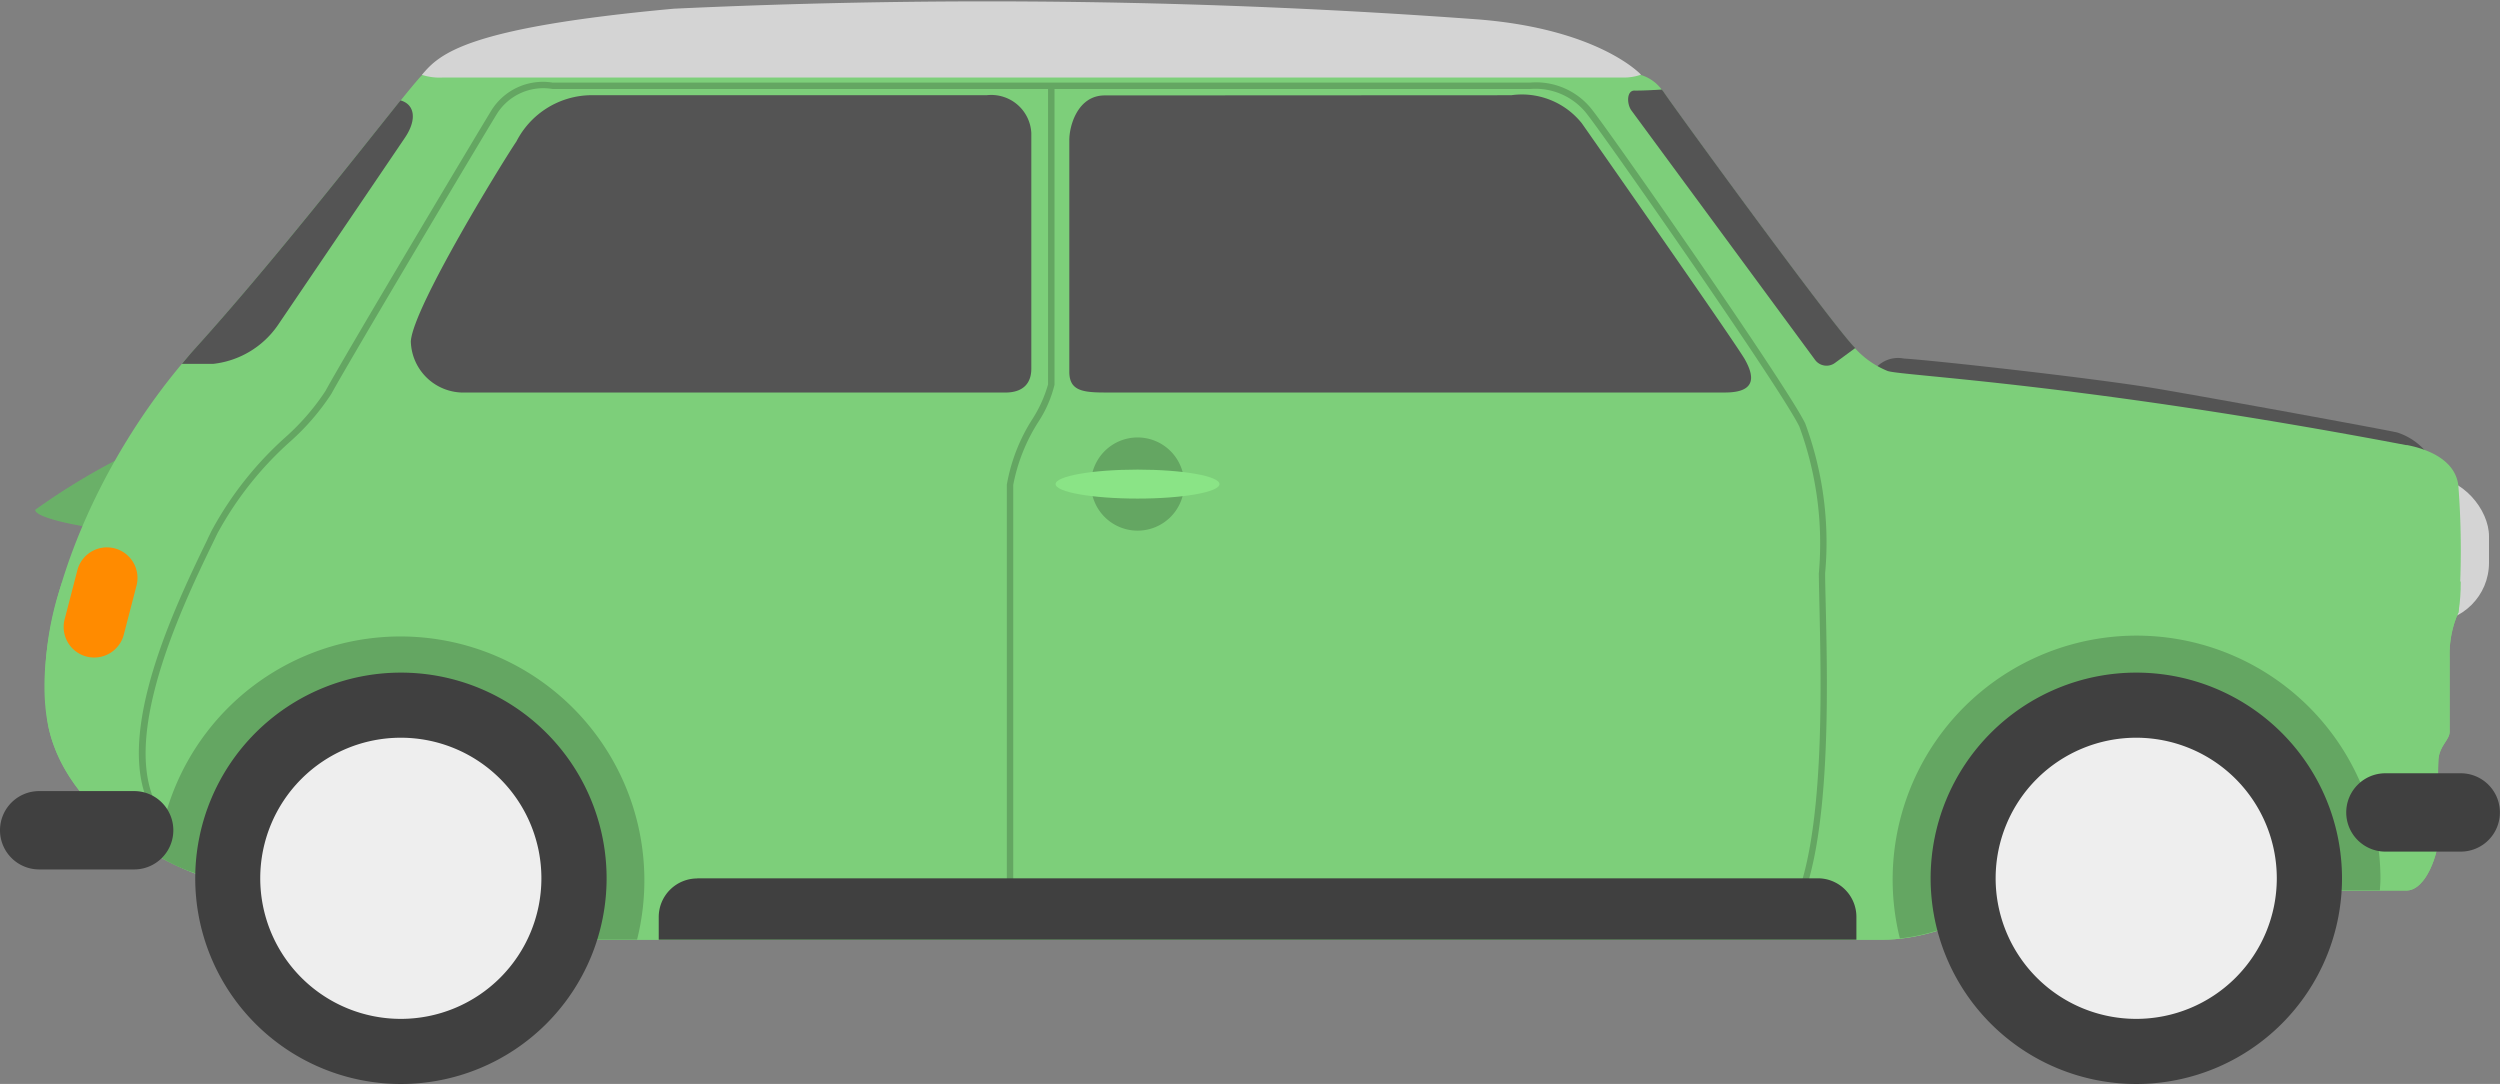 <svg xmlns="http://www.w3.org/2000/svg" xmlns:xlink="http://www.w3.org/1999/xlink" width="50.222" height="21.775" viewBox="0 0 50.222 21.775">
  <rect x="0" y="0" width="50.222" height="21.775" fill="#808080" stroke="none"/>
  <defs>
    <clipPath id="clip-path">
      <rect id="Rectangle_15897" data-name="Rectangle 15897" width="50.222" height="21.775" fill="none"/>
    </clipPath>
    <clipPath id="clip-path-2">
      <path id="Path_9981" data-name="Path 9981" d="M51.594,45.237a3.507,3.507,0,0,1-.046.617,2.059,2.059,0,0,0-.178.9v1.5c0,.169-.21.283-.226.573s0,1.315,0,1.574-.231,1.044-.646,1.044H42.972c-.441,0-1.5.99-3.045.99H13.178c-.8,0-6.334-1.232-6.714-1.232s-2.927-1.07-3.335-3.072a6.112,6.112,0,0,1,.283-2.89Z" transform="translate(-3.055 -45.237)" fill="none"/>
    </clipPath>
    <linearGradient id="linear-gradient" x1="1.016" y1="1.403" x2="1.011" y2="1.403" gradientUnits="objectBoundingBox">
      <stop offset="0" stop-color="#8eeb8a"/>
      <stop offset="1" stop-color="#7dcf7a"/>
    </linearGradient>
  </defs>
  <g id="Group_35244" data-name="Group 35244" transform="translate(0 -0.001)">
    <g id="Group_35239" data-name="Group 35239" transform="translate(0 0.001)">
      <g id="Group_35238" data-name="Group 35238" transform="translate(0 0)" clip-path="url(#clip-path)">
        <path id="Path_9978" data-name="Path 9978" d="M186.123,35.157a13.215,13.215,0,0,0-1.953,1.162c-.016.161.952.355,1.42.387Z" transform="translate(-183.462 -26.078)" fill="#6ab068"/>
        <rect id="Rectangle_15896" data-name="Rectangle 15896" width="2.389" height="2.921" rx="1.194" transform="translate(47.612 9.579)" fill="#d4d4d4"/>
        <path id="Path_9979" data-name="Path 9979" d="M5.709,28.258a.6.6,0,0,1,.678-.371c.565.032,3.89.4,5.133.613s4.455.8,4.777.872a1.27,1.27,0,0,1,.589.4Z" transform="translate(31.861 -20.684)" fill="#545454"/>
        <path id="Path_9980" data-name="Path 9980" d="M50.5,13.151c.231.044,1.012.221,1.044.866a17.019,17.019,0,0,1,0,2.494,2.059,2.059,0,0,0-.178.9v1.5c0,.169-.21.283-.226.573s0,1.315,0,1.574-.231,1.044-.646,1.044H42.966c-.441,0-1.5.99-3.045.99H13.171c-.8,0-6.334-1.232-6.714-1.232s-2.927-1.07-3.335-3.072.917-5.316,2.955-7.575,4.469-5.487,4.6-5.53h24.21a.814.814,0,0,1,.686.382c.186.283,3.392,4.686,3.833,5.127a1.8,1.8,0,0,0,.67.473c.3.1,3.887.247,10.424,1.49" transform="translate(-2.155 -4.212)" fill="#7dcf7a"/>
      </g>
    </g>
    <g id="Group_35241" data-name="Group 35241" transform="translate(0.894 11.683)">
      <g id="Group_35240" data-name="Group 35240" clip-path="url(#clip-path-2)">
        <rect id="Rectangle_15898" data-name="Rectangle 15898" width="48.63" height="7.194" transform="translate(-0.091 0)" fill="url(#linear-gradient)"/>
      </g>
    </g>
    <g id="Group_35243" data-name="Group 35243" transform="translate(0 0.001)">
      <g id="Group_35242" data-name="Group 35242" transform="translate(0 0)" clip-path="url(#clip-path)">
        <path id="Path_9982" data-name="Path 9982" d="M53.73,15.594l.08-.165a6.951,6.951,0,0,1,1.49-1.886,4.694,4.694,0,0,0,.8-.926c.4-.737,3.065-5.2,3.343-5.652a1.22,1.22,0,0,1,1.217-.542H80.3a1.427,1.427,0,0,1,1.258.563c.427.546,3.9,5.524,4.268,6.285a6.883,6.883,0,0,1,.4,3.008c0,.189.007.424.013.692.037,1.646.107,4.709-.568,6.081L85.557,23c.661-1.344.592-4.386.555-6.021-.006-.269-.011-.5-.013-.694a6.8,6.8,0,0,0-.392-2.953c-.367-.757-3.828-5.716-4.254-6.262A1.309,1.309,0,0,0,80.3,6.552H70.745v5.94a2.368,2.368,0,0,1-.322.743,3.6,3.6,0,0,0-.507,1.269v8.519h-.129V14.5a3.58,3.58,0,0,1,.522-1.33,2.6,2.6,0,0,0,.306-.683V6.552H60.662a1.1,1.1,0,0,0-1.107.481c-.27.436-2.954,4.94-3.339,5.646a4.772,4.772,0,0,1-.826.956,6.85,6.85,0,0,0-1.464,1.85l-.08.166c-.641,1.324-2.142,4.424-.853,5.673l-.09.093c-1.355-1.313.12-4.358.828-5.822" transform="translate(-49.561 -4.764)" fill="#64a662"/>
        <path id="Path_9983" data-name="Path 9983" d="M91.3,1.5S90.462.584,88.03.39A134.579,134.579,0,0,0,71.868.175c-4.159.382-4.7.9-5.058,1.329a1.162,1.162,0,0,0,.415.054H90.967A1.038,1.038,0,0,0,91.3,1.5" transform="translate(-58.334 0)" fill="#d4d4d4"/>
        <path id="Path_9984" data-name="Path 9984" d="M145.422,54.229a3.428,3.428,0,0,1-1.132-.455,4.9,4.9,0,1,1,9.628,1.687h-1.781c-.8,0-6.334-1.232-6.714-1.232" transform="translate(-141.12 -36.585)" fill="#64a662"/>
        <path id="Path_9985" data-name="Path 9985" d="M9.445,55.436A4.9,4.9,0,1,1,19.1,54.228c0,.082-.008.162-.012.242h-7c-.4,0-1.315.82-2.646.966" transform="translate(28.721 -36.584)" fill="#64a662"/>
        <path id="Path_9986" data-name="Path 9986" d="M16.421,52.322a4.132,4.132,0,1,0,4.132,4.132,4.132,4.132,0,0,0-4.132-4.132" transform="translate(26.495 -38.81)" fill="#404040"/>
        <path id="Path_9987" data-name="Path 9987" d="M20.178,57.387A2.824,2.824,0,1,0,23,60.211a2.824,2.824,0,0,0-2.824-2.824" transform="translate(22.738 -42.567)" fill="#eee"/>
        <path id="Path_9988" data-name="Path 9988" d="M151.421,52.322a4.132,4.132,0,1,0,4.132,4.132,4.132,4.132,0,0,0-4.132-4.132" transform="translate(-143.367 -38.81)" fill="#404040"/>
        <path id="Path_9989" data-name="Path 9989" d="M155.178,57.387A2.824,2.824,0,1,0,158,60.211a2.824,2.824,0,0,0-2.824-2.824" transform="translate(-147.124 -42.567)" fill="#eee"/>
        <path id="Path_9990" data-name="Path 9990" d="M50.841,68.322h22.51a.775.775,0,0,1,.775.775v.458H50.066V69.1a.775.775,0,0,1,.775-.775" transform="translate(-36.833 -50.678)" fill="#404040"/>
        <path id="Path_9991" data-name="Path 9991" d="M67.134,7.406a1.542,1.542,0,0,1,1.42.565c.42.6,3.115,4.455,3.276,4.745s.275.662-.4.662H58.967c-.468,0-.71-.049-.71-.42V8.31c0-.307.178-.9.71-.9Z" transform="translate(-36.776 -5.493)" fill="#545454"/>
        <path id="Path_9992" data-name="Path 9992" d="M126.7,12.9c0,.226-.1.479-.528.479H115.3a1.056,1.056,0,0,1-1.065-1.028c.043-.689,1.883-3.669,2.12-4.014a1.706,1.706,0,0,1,1.463-.931H125.8a.806.806,0,0,1,.9.759c0,.624,0,4.735,0,4.735" transform="translate(-105.982 -5.493)" fill="#545454"/>
        <path id="Path_9993" data-name="Path 9993" d="M162.36,13.1c.088-.105.176-.211.268-.312,1.536-1.7,3.3-3.956,4.124-4.981.287.081.335.386.087.752l-2.553,3.766a1.82,1.82,0,0,1-1.3.775Z" transform="translate(-158.706 -5.79)" fill="#545454"/>
        <path id="Path_9994" data-name="Path 9994" d="M50.3,6.987c.152,0,.338-.008.544-.021.012.016.025.031.037.049.186.283,3.392,4.686,3.833,5.127l.016.016-.408.3a.286.286,0,0,1-.4-.062L50.233,7.386c-.093-.127-.1-.4.062-.4" transform="translate(-17.46 -5.167)" fill="#545454"/>
        <path id="Path_9995" data-name="Path 9995" d="M0,60.941a.787.787,0,0,0,.787.787H2.3a.787.787,0,0,0,0-1.574H.787A.787.787,0,0,0,0,60.941" transform="translate(47.133 -44.62)" fill="#404040"/>
        <path id="Path_9996" data-name="Path 9996" d="M180.993,62.328a.787.787,0,0,0,.787.787h1.908a.787.787,0,1,0,0-1.574H181.78a.787.787,0,0,0-.787.787" transform="translate(-180.993 -45.649)" fill="#404040"/>
        <path id="Path_9997" data-name="Path 9997" d="M183.817,44.053a.614.614,0,1,0,1.188.309l.247-.952a.614.614,0,1,0-1.188-.309Z" transform="translate(-182.514 -31.629)" fill="#ff8b00"/>
        <path id="Path_9998" data-name="Path 9998" d="M103.293,34.032a.936.936,0,1,0,.936.936.936.936,0,0,0-.936-.936" transform="translate(-80.44 -25.244)" fill="#64a662"/>
        <path id="Path_9999" data-name="Path 9999" d="M101.253,36.532c-.909,0-1.646.13-1.646.291s.737.291,1.646.291,1.646-.13,1.646-.291-.737-.291-1.646-.291" transform="translate(-78.401 -27.098)" fill="#8ae486"/>
      </g>
    </g>
  </g>
</svg>
